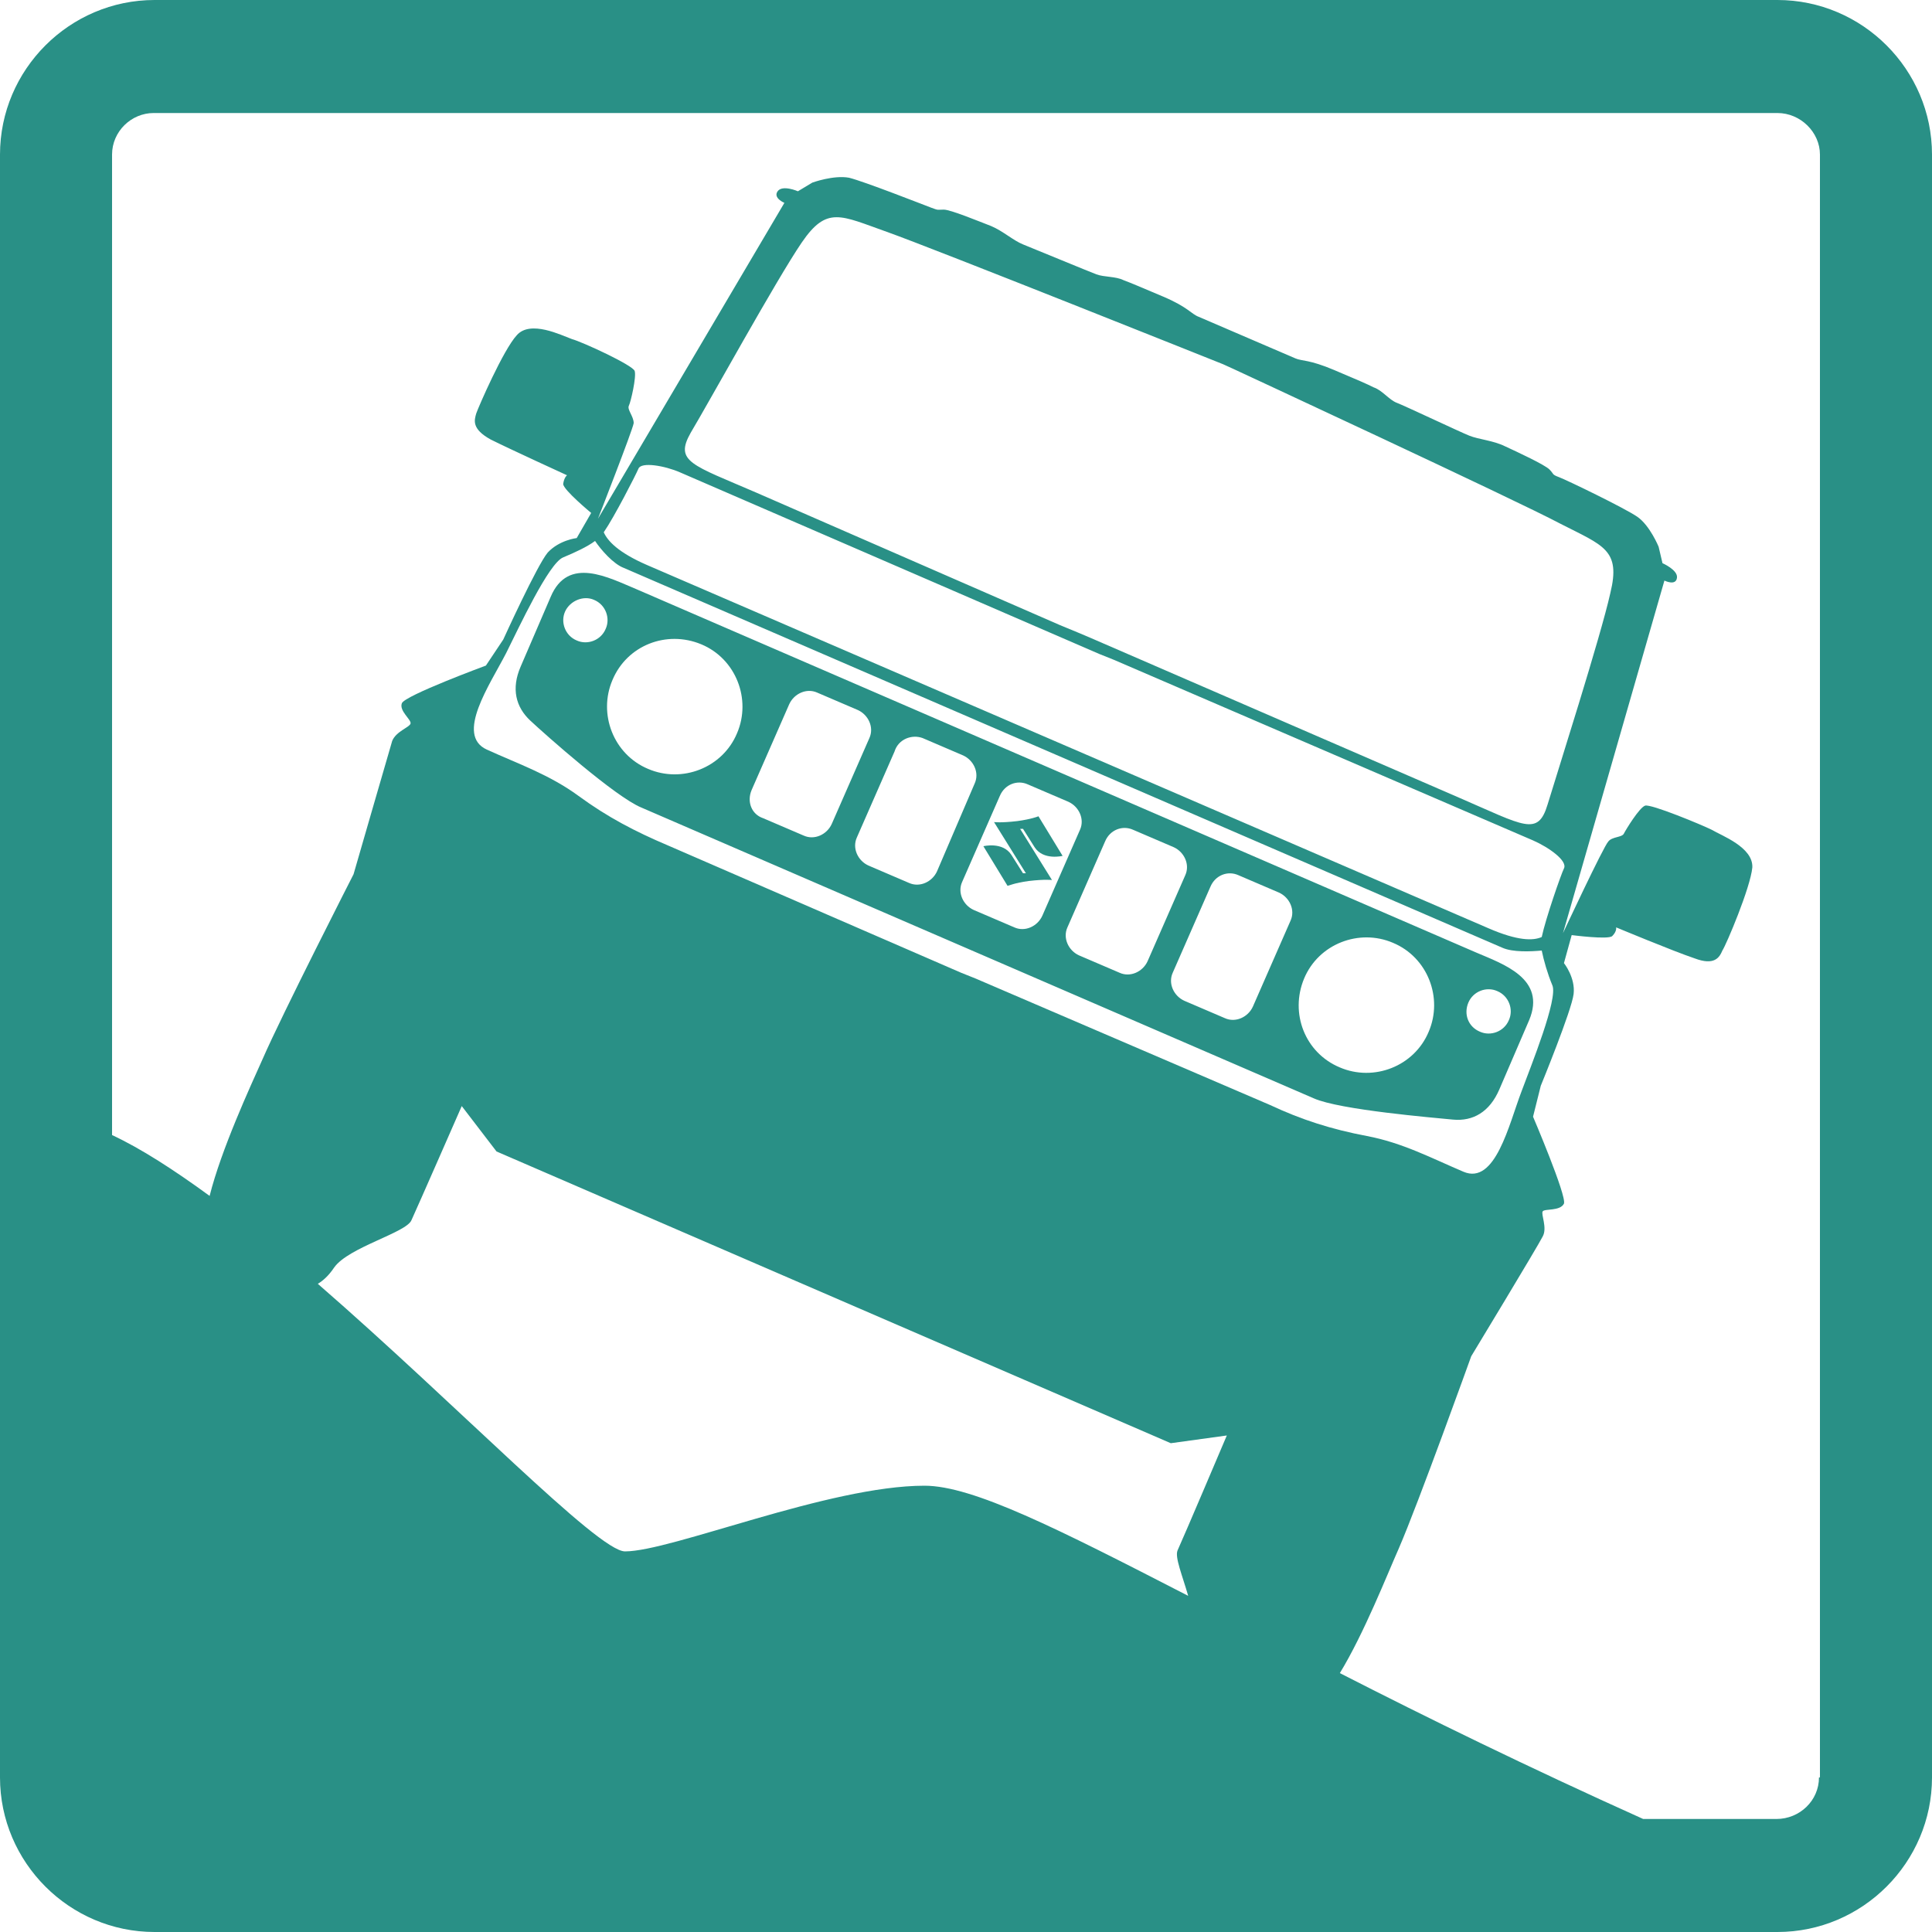 <?xml version="1.0" encoding="utf-8"?>
<!-- Generator: Adobe Illustrator 25.4.1, SVG Export Plug-In . SVG Version: 6.00 Build 0)  -->
<svg version="1.1" id="Layer_1" xmlns="http://www.w3.org/2000/svg" xmlns:xlink="http://www.w3.org/1999/xlink" x="0px" y="0px"
	 viewBox="0 0 200 200" style="enable-background:new 0 0 200 200;" xml:space="preserve">
<style type="text/css">
	.st0{fill:#299086;}
	.st1{fill:#00344D;}
	.st2{opacity:0.54;}
	.st3{clip-path:url(#SVGID_00000159451400175607129840000004379982408652801169_);}
	.st4{fill:#299086;stroke:#299086;stroke-width:2.687;stroke-miterlimit:10;}
	.st5{clip-path:url(#SVGID_00000129923421001804831020000010790127028122590648_);fill:#299086;}
	.st6{clip-path:url(#SVGID_00000106844021154791523600000018124563975074182588_);}
	.st7{fill-rule:evenodd;clip-rule:evenodd;fill:#299086;}
	.st8{clip-path:url(#SVGID_00000130631243893549130990000005469243740849696920_);}
</style>
<g>
	<g>
		<g>
			<path class="st0" d="M57,61.8L53.9,69c-1,2.3-0.5,4.2,1,5.6c1.5,1.4,8.8,7.9,11.5,9l69.6,30.1c2.7,1.2,12.4,2,14.4,2.2
				c2.1,0.2,3.8-0.8,4.8-3.1l3.1-7.2c1.8-4.3-2.7-5.8-5.5-7L65.9,61C63,59.8,58.8,57.5,57,61.8z M152,103.8c0.5-1.2,1.9-1.7,3-1.2
				c1.2,0.5,1.7,1.9,1.2,3c-0.5,1.2-1.9,1.7-3,1.2C152,106.3,151.5,105,152,103.8z M135,101.3c1.5-3.6,5.7-5.2,9.2-3.7
				c3.6,1.5,5.2,5.7,3.7,9.2c-1.5,3.6-5.7,5.2-9.2,3.7C135.1,109,133.5,104.9,135,101.3z M128.2,90.6l4.2,1.8
				c1.1,0.5,1.7,1.8,1.2,2.9l-3.9,8.9c-0.5,1.1-1.8,1.7-2.9,1.2l-4.2-1.8c-1.1-0.5-1.7-1.8-1.2-2.9l3.9-8.9
				C125.8,90.6,127.1,90.1,128.2,90.6z M117.3,85.9l4.2,1.8c1.1,0.5,1.7,1.8,1.2,2.9l-3.9,8.9c-0.5,1.1-1.8,1.7-2.9,1.2l-4.2-1.8
				c-1.1-0.5-1.7-1.8-1.2-2.9l3.9-8.9C114.9,85.9,116.2,85.4,117.3,85.9z M106.4,81.2l4.2,1.8c1.1,0.5,1.7,1.8,1.2,2.9l-3.9,8.9
				c-0.5,1.1-1.8,1.7-2.9,1.2l-4.2-1.8c-1.1-0.5-1.7-1.8-1.2-2.9l3.9-8.9C104,81.2,105.3,80.7,106.4,81.2z M95.5,76.4l4.2,1.8
				c1.1,0.5,1.7,1.8,1.2,2.9L97,90.2c-0.5,1.1-1.8,1.7-2.9,1.2l-4.2-1.8c-1.1-0.5-1.7-1.8-1.2-2.9l3.9-8.9
				C93,76.5,94.4,76,95.5,76.4z M77.8,81.8l3.9-8.9c0.5-1.1,1.8-1.7,2.9-1.2l4.2,1.8c1.1,0.5,1.7,1.8,1.2,2.9l-3.9,8.9
				c-0.5,1.1-1.8,1.7-2.9,1.2l-4.2-1.8C77.8,84.3,77.3,83,77.8,81.8z M72.6,66.7c3.6,1.5,5.2,5.7,3.7,9.2c-1.5,3.6-5.7,5.2-9.2,3.7
				c-3.6-1.5-5.2-5.7-3.7-9.2C64.9,66.8,69,65.2,72.6,66.7z M61.5,62.1c1.2,0.5,1.7,1.9,1.2,3c-0.5,1.2-1.9,1.7-3,1.2
				c-1.2-0.5-1.7-1.9-1.2-3C59,62.2,60.4,61.6,61.5,62.1z"/>
			<path class="st0" d="M106.5,91.2c1.7-0.2,2.4-0.1,2.4-0.1l-3.3-5.3l0.3,0l1.2,1.9c0.9,1.4,2.9,0.9,2.9,0.9l-2.5-4.1
				c0,0-0.7,0.3-2.2,0.5c-1.7,0.2-2.4,0.1-2.4,0.1l3.3,5.3l-0.3,0l-1.2-1.9c-0.9-1.4-2.9-0.9-2.9-0.9l2.5,4.1
				C104.4,91.7,105,91.4,106.5,91.2z"/>
			<path class="st0" d="M184,0H16C7.2,0,0,7.2,0,16V184c0,8.8,7.2,16,16,16H184c8.8,0,16-7.2,16-16V16C200,7.2,192.8,0,184,0z
				 M113.8,67.7c1,0.4,1.5,0.6,1.5,0.6l43.4,18.7c1.6,0.7,3.6,2.1,3.2,2.9c-0.3,0.6-1.9,5.2-2.3,7.1c-0.9,0.4-2.5,0.4-5.5-0.9
				L67,58.5c-3-1.3-4.1-2.5-4.5-3.4c1.1-1.6,3.3-5.9,3.6-6.6c0.3-0.7,2.7-0.3,4.3,0.4L113.8,67.7z M71.5,44.8
				c1.8-3,8.9-15.9,11.5-19.7c2.6-3.8,4-2.8,8.8-1.1c4.8,1.7,34.8,13.7,34.8,13.7l1.1,0.5c0,0,29.3,13.6,33.8,16
				c4.5,2.3,6.3,2.7,5.2,7.2c-1,4.5-5.5,18.6-6.5,21.9c-1,3.3-2.4,2.2-9.1-0.7l-36.9-16c0,0-1.8-0.8-4.5-1.9L78.3,51
				C71.6,48.1,69.8,47.8,71.5,44.8z M64.6,58.8l90.9,39.3c1.1,0.5,3,0.4,4.1,0.3c0.2,1,0.6,2.4,1.1,3.6c0.6,1.4-2.2,8.3-3.2,11
				c-1.3,3.4-2.7,9.7-6,8.3c-3.3-1.4-6.3-3-10-3.7c-3.7-0.7-6.8-1.7-10-3.2L101,101.3c0,0-0.5-0.2-1.5-0.6L69.1,87.5
				c-3.3-1.4-6.2-2.9-9.2-5.1c-3-2.2-6.2-3.3-9.5-4.8c-3.3-1.5,0.3-6.7,2-10c1.3-2.6,4.4-9.3,5.9-9.9c1.2-0.5,2.5-1.1,3.3-1.7
				C62.2,56.9,63.5,58.4,64.6,58.8z M51.4,119.2l69.8,30.2l5.8-0.8c0,0-4.5,10.6-5.1,11.9c-0.3,0.7,0.5,2.6,1.1,4.7
				c-13.6-7-22.3-11.4-27.3-11.4c-9.9,0-26.2,6.8-31,6.8c-2.8,0-17.3-15.1-31.8-27.7c0.5-0.3,1.1-0.8,1.7-1.7c1.5-2.1,7.5-3.6,8-4.9
				c0.6-1.3,5.2-11.8,5.2-11.8L51.4,119.2z M188.3,184c0,2.4-2,4.3-4.4,4.3h-13.8c-12-5.4-22.4-10.5-31.4-15.1
				c2.5-4.1,4.9-10.2,6.1-12.9c2-4.6,7.5-19.9,7.5-19.9s6.9-11.4,7.4-12.4c0.5-0.9-0.2-2.3,0-2.6c0.2-0.3,1.8,0,2.2-0.8
				c0.3-0.8-3.2-9-3.2-9l0.8-3.2c0,0,3.2-7.8,3.4-9.5c0.2-1.7-1-3.2-1-3.2l0.8-2.9c0,0,3.8,0.5,4.2,0.1c0.5-0.5,0.4-0.9,0.4-0.9
				s6,2.5,8.1,3.2c2.1,0.8,2.6-0.1,2.9-0.8c0.4-0.6,2.9-6.5,3.1-8.6c0.1-2.1-3.2-3.3-4.2-3.9c-1-0.5-6.3-2.7-6.9-2.5
				c-0.6,0.2-2,2.5-2.2,2.9c-0.2,0.4-1.2,0.3-1.6,0.8c-0.5,0.5-4.7,9.5-4.7,9.5l10.5-36.5c0,0,1.2,0.6,1.3-0.3
				c0.1-0.8-1.5-1.5-1.5-1.5l-0.4-1.7c0,0-0.9-2.2-2.2-3.1c-1.3-0.9-7.3-3.8-8.1-4.1c-0.8-0.3-0.5-0.3-1-0.8
				c-0.5-0.5-3.3-1.8-4.6-2.4c-1.2-0.6-2.7-0.7-3.7-1.1c-1-0.4-6.7-3.1-7.5-3.4c-0.8-0.3-1.5-1.3-2.4-1.6c-0.8-0.4-1.5-0.7-4.1-1.8
				c-2.6-1.1-3.3-0.9-4-1.2l-10-4.3c-0.8-0.3-1.1-1-3.7-2.1c-2.6-1.1-3.3-1.4-4.1-1.7c-0.8-0.4-2-0.3-2.8-0.6s-6.6-2.7-7.6-3.1
				c-1-0.4-2.1-1.4-3.3-1.9c-1.3-0.5-4.2-1.7-4.9-1.7c-0.7,0-0.5,0.1-1.3-0.2c-0.8-0.3-6.9-2.7-8.5-3.1c-1.6-0.3-3.8,0.5-3.8,0.5
				l-1.5,0.9c0,0-1.6-0.7-2.1,0c-0.5,0.7,0.7,1.2,0.7,1.2L61.9,53.7c0,0,3.6-9.2,3.7-9.9c0-0.7-0.7-1.4-0.5-1.8
				c0.2-0.4,0.8-3,0.6-3.6c-0.2-0.6-5.4-3-6.5-3.3c-1.1-0.4-4.3-2-5.7-0.4c-1.4,1.5-4,7.5-4.2,8.1c-0.2,0.7-0.5,1.6,1.5,2.7
				c2,1,7.9,3.7,7.9,3.7s-0.3,0.2-0.4,0.9c0,0.6,2.9,3,2.9,3l-1.5,2.6c0,0-1.8,0.2-3,1.5c-1.1,1.3-4.6,9-4.6,9l-1.8,2.7
				c0,0-8.4,3.1-8.7,3.9c-0.3,0.8,1,1.7,0.9,2.1c-0.1,0.4-1.5,0.8-1.9,1.8c-0.3,1-4,13.8-4,13.8s-7.4,14.5-9.4,19.1
				c-1.3,2.9-4.3,9.4-5.5,14.2c-3.7-2.7-7.1-4.9-10.1-6.3V16c0-2.4,2-4.3,4.3-4.3H184c2.4,0,4.4,2,4.4,4.3V184z"/>
		</g>
	</g>
</g>
</svg>
